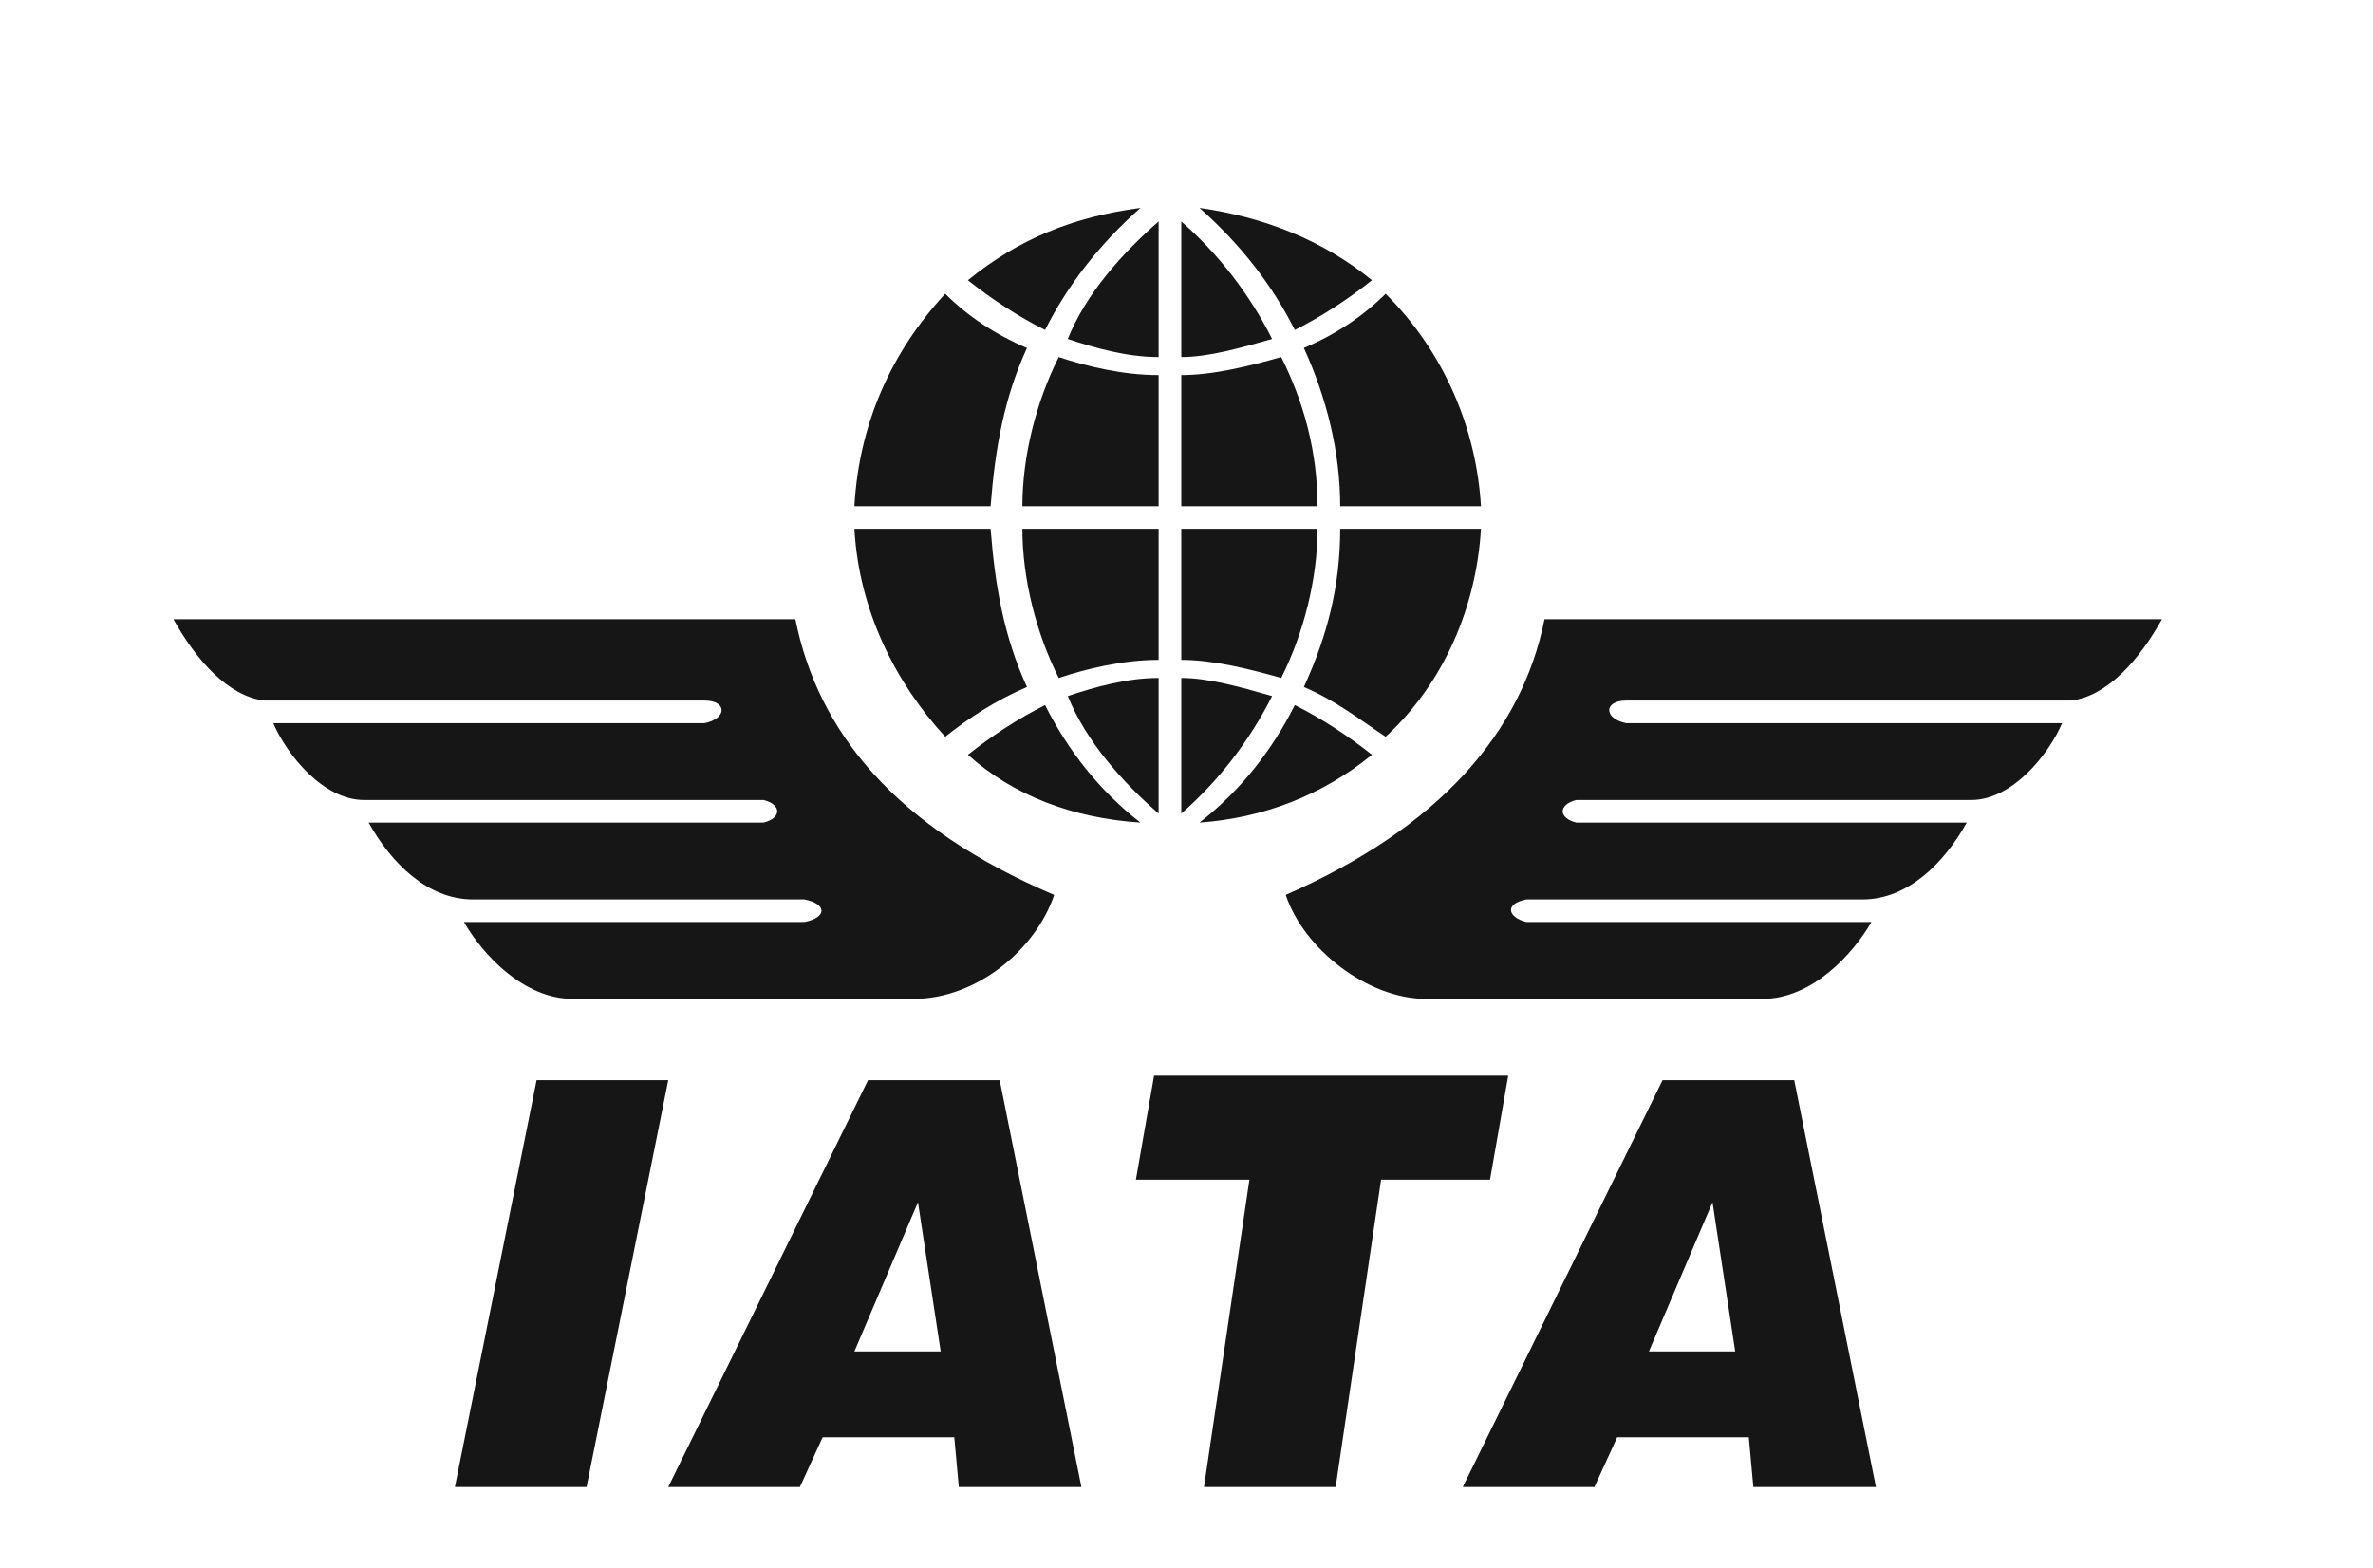 <svg width="56" height="37" viewBox="0 0 56 37" fill="none" xmlns="http://www.w3.org/2000/svg">
<path d="M10.735 35.093L12.663 25.493H15.77L13.842 35.093H10.735ZM20.163 31.893H22.199L21.663 28.373L20.163 31.893ZM15.77 35.093L20.485 25.493H23.592L25.52 35.093H22.627L22.52 33.92H19.413L18.877 35.093H15.77ZM28.413 35.093L29.485 27.84H26.806L27.235 25.387H35.592L35.163 27.84H32.592L31.52 35.093H28.413ZM38.913 31.893H40.949L40.413 28.373L38.913 31.893ZM34.52 35.093L39.234 25.493H42.342L44.27 35.093H41.377L41.27 33.92H38.163L37.627 35.093H34.52ZM51.02 14.613H36.449C35.913 17.28 33.984 19.52 30.342 21.12C30.77 22.4 32.27 23.573 33.663 23.573H41.592C42.77 23.573 43.734 22.507 44.163 21.76H36.02C35.592 21.653 35.484 21.333 36.02 21.227H43.949C45.02 21.227 45.877 20.373 46.413 19.413H37.199C36.77 19.307 36.77 18.987 37.199 18.88H46.52C47.484 18.88 48.342 17.813 48.663 17.067H38.377C37.842 16.96 37.842 16.533 38.377 16.533H48.877C49.734 16.427 50.484 15.573 51.02 14.613ZM4.092 14.613H18.77C19.306 17.28 21.127 19.52 24.877 21.12C24.449 22.4 23.056 23.573 21.556 23.573H13.52C12.342 23.573 11.377 22.507 10.949 21.76H18.985C19.52 21.653 19.52 21.333 18.985 21.227H11.163C10.092 21.227 9.235 20.373 8.699 19.413H18.02C18.449 19.307 18.449 18.987 18.02 18.88H8.592C7.627 18.88 6.77 17.813 6.449 17.067H16.627C17.163 16.96 17.163 16.533 16.627 16.533H6.234C5.377 16.427 4.627 15.573 4.092 14.613ZM22.842 6.613C23.377 7.04 24.02 7.467 24.663 7.787C25.199 6.72 25.949 5.76 26.913 4.907C25.306 5.12 24.02 5.653 22.842 6.613ZM20.163 11.947H23.377C23.485 10.56 23.699 9.387 24.235 8.213C23.485 7.893 22.842 7.467 22.306 6.933C21.02 8.32 20.27 10.027 20.163 11.947ZM27.342 8.853V11.947H24.127C24.127 10.773 24.449 9.493 24.985 8.427C25.627 8.64 26.485 8.853 27.342 8.853ZM32.377 6.613C31.842 7.04 31.199 7.467 30.556 7.787C30.02 6.72 29.27 5.76 28.306 4.907C29.806 5.12 31.199 5.653 32.377 6.613ZM34.949 11.947H31.627C31.627 10.667 31.306 9.387 30.77 8.213C31.52 7.893 32.163 7.467 32.699 6.933C34.092 8.32 34.842 10.133 34.949 11.947ZM27.877 8.853V11.947H31.092C31.092 10.667 30.77 9.493 30.235 8.427C29.485 8.64 28.627 8.853 27.877 8.853ZM22.842 17.813C23.377 17.387 24.02 16.96 24.663 16.64C25.199 17.707 25.949 18.667 26.913 19.413C25.306 19.307 23.913 18.773 22.842 17.813ZM20.163 12.48H23.377C23.485 13.867 23.699 15.04 24.235 16.213C23.485 16.533 22.842 16.96 22.306 17.387C21.127 16.107 20.27 14.4 20.163 12.48ZM27.342 15.573V12.48H24.127C24.127 13.653 24.449 14.933 24.985 16C25.627 15.787 26.485 15.573 27.342 15.573ZM32.377 17.813C31.842 17.387 31.199 16.96 30.556 16.64C30.02 17.707 29.27 18.667 28.306 19.413C29.806 19.307 31.199 18.773 32.377 17.813ZM34.949 12.48H31.627C31.627 13.867 31.306 15.04 30.77 16.213C31.52 16.533 32.056 16.96 32.699 17.387C34.092 16.107 34.842 14.293 34.949 12.48ZM27.877 15.573V12.48H31.092C31.092 13.653 30.77 14.933 30.235 16C29.485 15.787 28.627 15.573 27.877 15.573ZM27.342 5.227C26.485 5.973 25.627 6.933 25.199 8C25.842 8.213 26.592 8.427 27.342 8.427V5.227ZM27.877 5.227C28.735 5.973 29.485 6.933 30.02 8C29.27 8.213 28.52 8.427 27.877 8.427V5.227ZM27.342 19.2C26.485 18.453 25.627 17.493 25.199 16.427C25.842 16.213 26.592 16 27.342 16V19.2ZM27.877 19.2C28.735 18.453 29.485 17.493 30.02 16.427C29.27 16.213 28.52 16 27.877 16V19.2Z" fill="#161616"/>
</svg>
